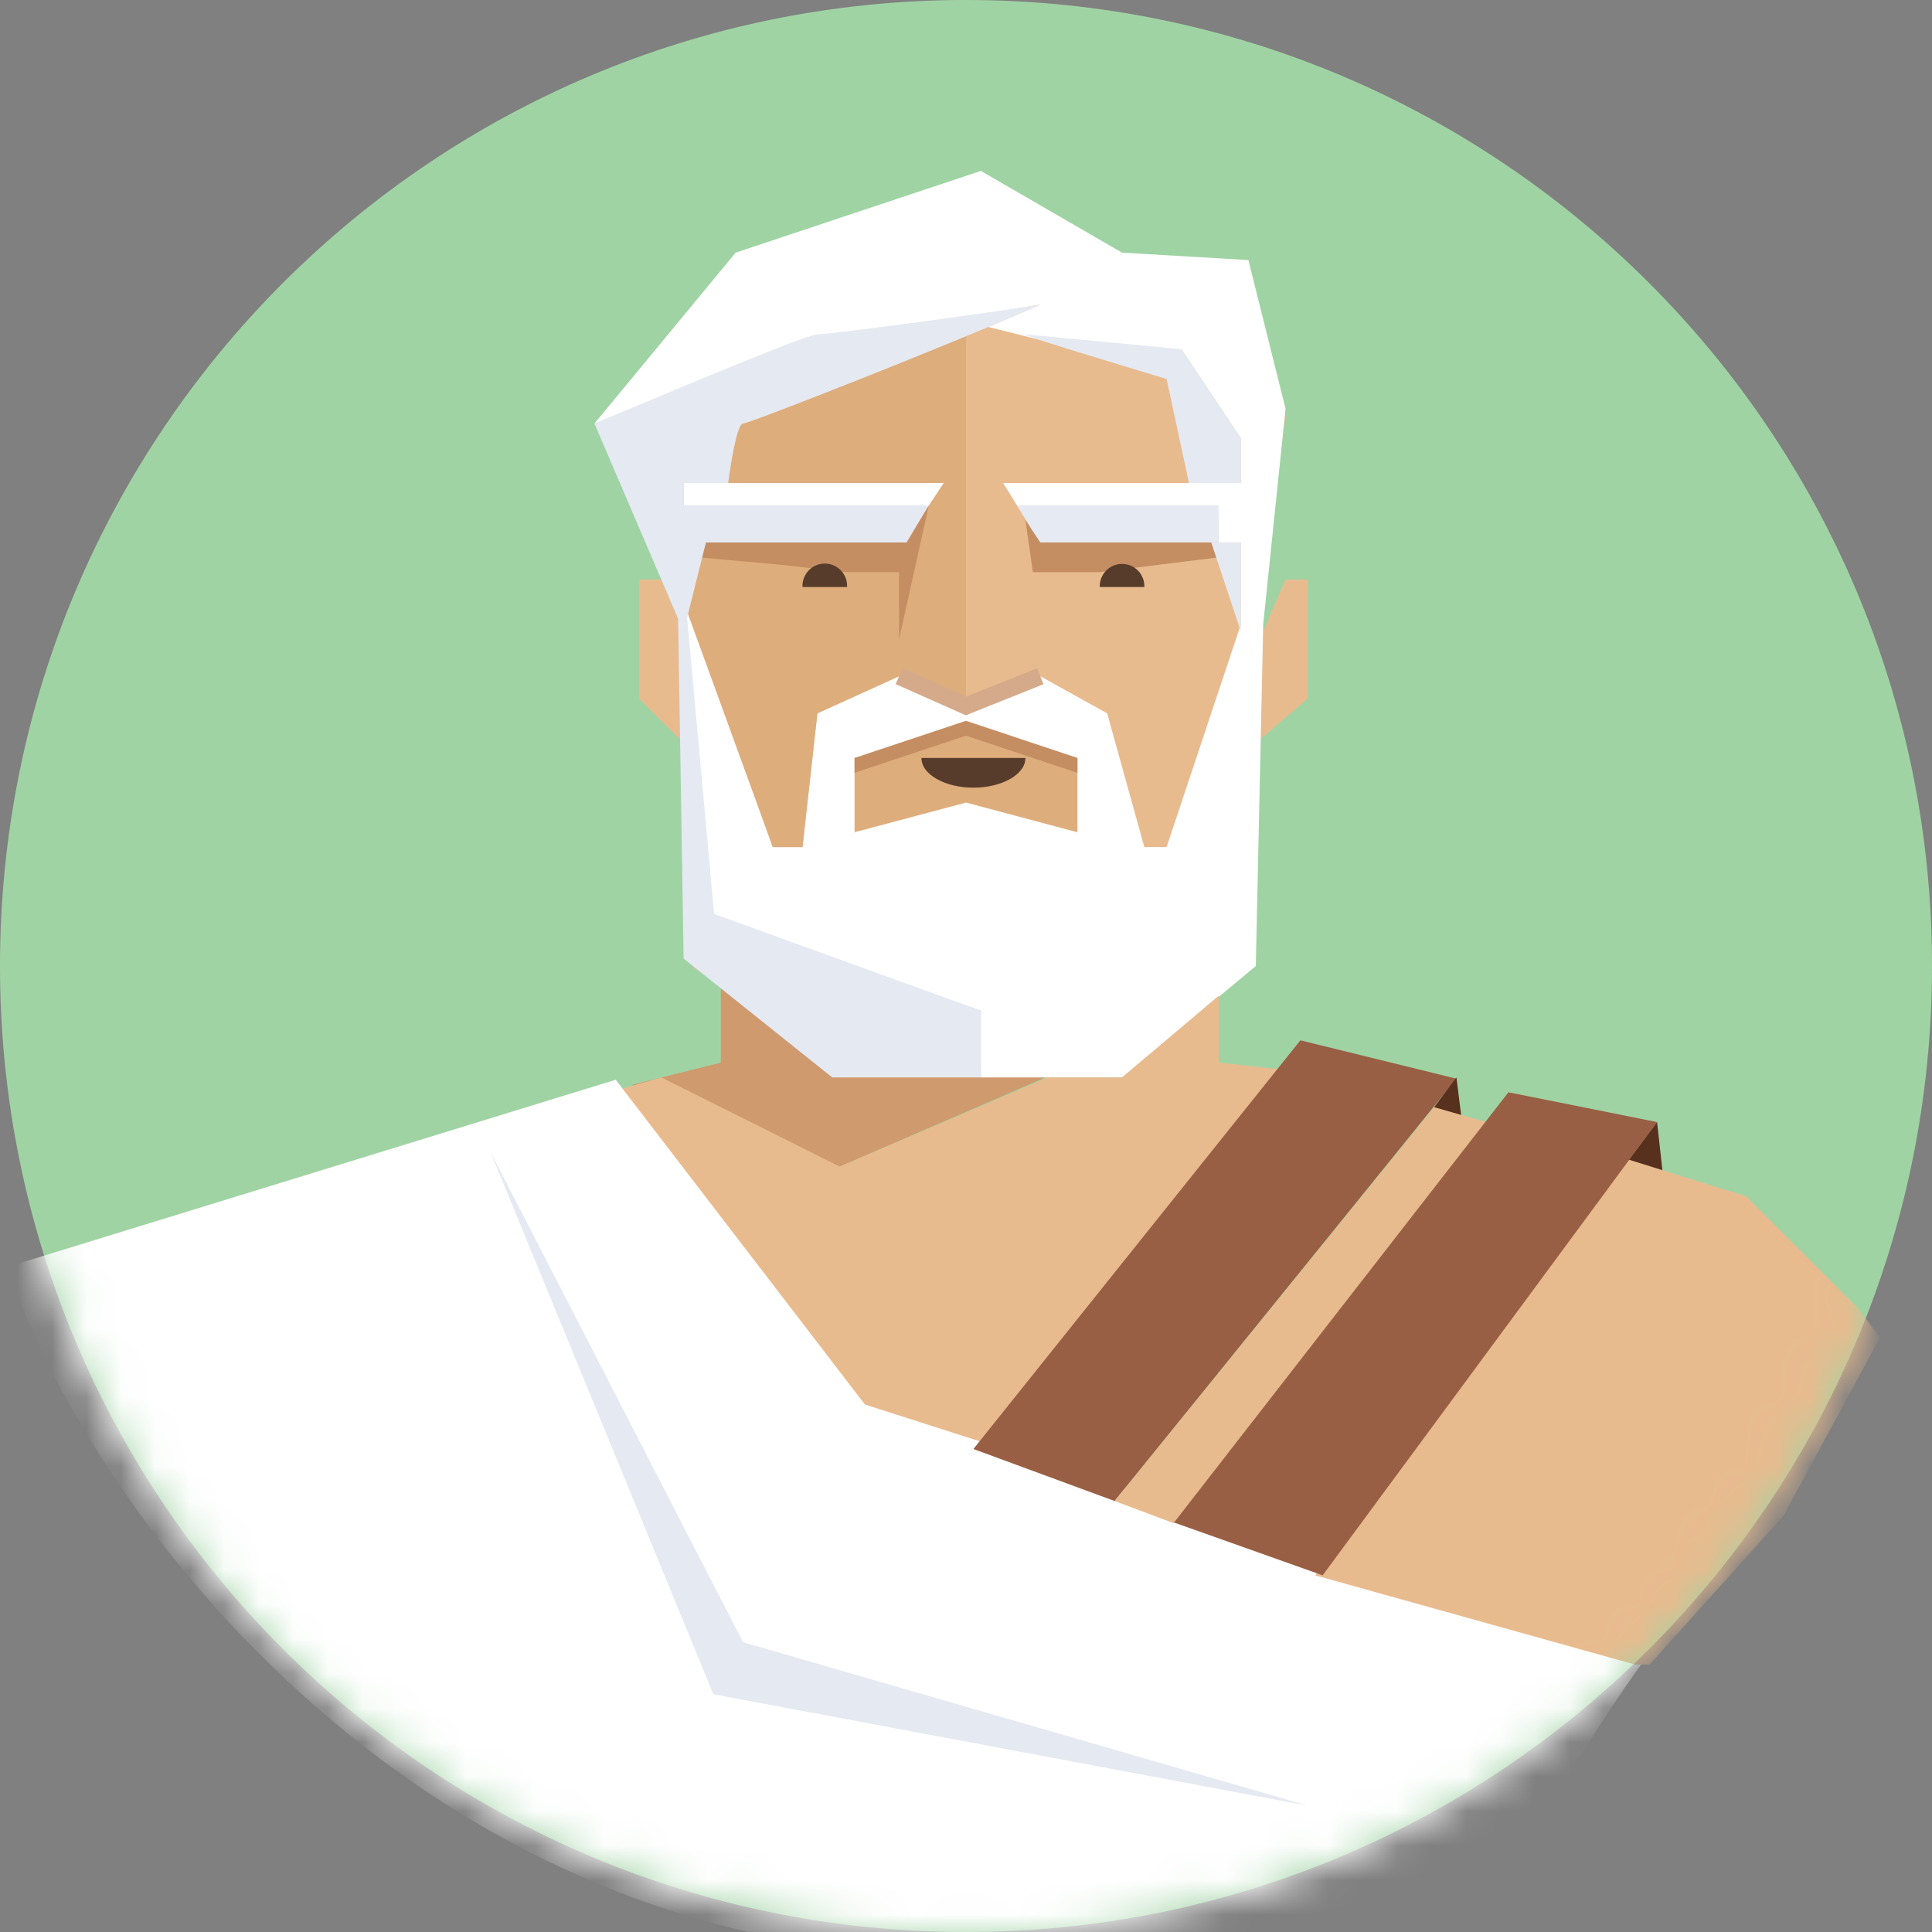 <svg width="56" height="56" viewBox="0 0 56 56" fill="none" xmlns="http://www.w3.org/2000/svg">
<rect x="0" y="0" width="56" height="56" fill="#808080" stroke="none"/>
<g clip-path="url(#clip0_1914_5452)">
<path d="M28 56C43.464 56 56 43.464 56 28C56 12.536 43.464 0 28 0C12.536 0 0 12.536 0 28C0 43.464 12.536 56 28 56Z" fill="#A0D3A4"/>
<mask id="mask0_1914_5452" style="mask-type:alpha" maskUnits="userSpaceOnUse" x="-1" y="-1" width="58" height="58">
<path d="M55.562 28C55.562 43.222 43.222 55.562 28 55.562C12.778 55.562 0.438 43.222 0.438 28C0.438 12.778 12.778 0.438 28 0.438C43.222 0.438 55.562 12.778 55.562 28Z" fill="#A0D3A4" stroke="black"/>
</mask>
<g mask="url(#mask0_1914_5452)">
<path d="M24.338 31.015L20.892 28.43V30.8L18.308 31.447L24.338 33.815L30.8 31.015H24.338Z" fill="#CF9A6E"/>
<path d="M18.523 16.8H19.169L19.815 18.308V21.539L18.523 20.247V16.8ZM37.908 16.8H37.261L36.615 18.308L36.4 21.539L37.908 20.247V16.8Z" fill="#E8BB8E"/>
<path d="M21.404 7.519L18.266 11.415L19.816 18.197L20.083 28.025L24.266 31.015H32.633L36.185 27.785L36.376 18.738L37.261 12.062L36.156 7.946L32.633 7.519L28.45 5.17L21.404 7.519Z" fill="#E8BB8E"/>
<path d="M22.4 24.554L19.6 16.585L20.676 26.709L28.43 29.292V31.23H32.523L36.4 28L36.615 18.092L37.262 11.847L36.185 7.538L32.523 7.323L28.43 4.954L21.323 7.323L17.23 12.277L23.477 9.908L30.153 8.831L28.647 9.477L31.23 10.123H34.247L35.969 12.708V14H29.076L29.745 15.076H35.322V15.724H35.969V18.092L33.814 24.554H33.169L32.092 20.677L30.153 19.601L27.999 20.462L26.061 19.6L23.692 20.676L23.261 24.554H22.4Z" fill="white"/>
<path d="M24.77 24.124V21.97L28 21.108L31.23 21.97V24.123L28 23.262L24.77 24.123V24.124Z" fill="#DEAD7C"/>
<path d="M24.77 22.4V21.97L28 20.892L31.23 21.969V22.4L28 21.324L24.77 22.4Z" fill="#C58D62"/>
<path d="M35.324 30.8V28.862L32.524 31.23H30.369L24.338 33.815L19.169 31.23L17.662 31.662L25.2 41.352L28.215 42.214L37.262 31.014L35.323 30.799L35.324 30.8Z" fill="#E8BB8E"/>
<path d="M35.322 15.724H30.116L29.494 14.646H35.322V15.723V15.724Z" fill="#E6EAF3"/>
<path d="M0.861 37.047L17.661 31.877L24.769 41.139L46.953 48.247C43.724 52.77 43.724 56.215 28 56.215C12.478 56.215 3.231 43.651 0.861 37.047V37.047Z" fill="white" stroke="white"/>
<path d="M21.538 47.6L14.215 33.385L20.677 49.108L37.908 52.338L21.538 47.6Z" fill="#E5E9F2"/>
<path d="M28.215 42L37.692 30.154L42.215 31.266L32.308 43.508L28.215 42Z" fill="#995F44"/>
<path d="M28 9.692V20.462L26.061 19.6L23.692 20.676L23.261 24.553H22.399L19.814 17.446L21.323 12.277L27.999 9.692H28Z" fill="#DEAD7C"/>
<path d="M42.431 32.954L42.215 31.23L41.57 32.092L42.431 32.954ZM48.246 34.462L48.031 32.523L46.738 34.247L48.246 34.462Z" fill="#57301E"/>
<path d="M43.076 32.524L41.569 32.092L32.308 43.508L34.031 44.154L43.076 32.523V32.524ZM50.615 34.676L47.169 33.6L38.123 45.662L47.385 48.247H47.815L51.692 43.938L54.492 38.77L53.847 37.908L50.615 34.677V34.676Z" fill="#E8BB8E"/>
<path d="M34.031 44.13L43.722 31.661L48.031 32.523L38.338 45.662L34.031 44.131V44.13Z" fill="#995F44"/>
<path d="M27.353 14H19.814V14.862H26.783L27.354 14H27.353Z" fill="white"/>
<path d="M20.247 16.154L20.462 15.723H26.062L26.923 14.647L26.062 18.523V16.585H24.555L22.616 16.369L20.247 16.154ZM29.938 16.585L29.723 15.077L30.154 15.723H35.323V16.154L33.599 16.369L31.877 16.585H29.938Z" fill="#C58D62"/>
<path d="M23.692 9.692C24.037 9.692 28.359 9.118 30.154 8.831C27.57 9.979 21.71 12.277 21.538 12.277C21.367 12.277 21.179 13.426 21.108 14H19.815V14.646H26.923L26.277 15.723H20.462L19.815 18.308L17.23 12.277C18.954 11.56 23.348 9.692 23.692 9.692Z" fill="#E5E9F2"/>
<path d="M24.553 17.015C24.557 16.928 24.544 16.84 24.514 16.758C24.483 16.675 24.436 16.6 24.376 16.536C24.315 16.473 24.243 16.422 24.162 16.387C24.081 16.353 23.995 16.335 23.907 16.335C23.819 16.335 23.732 16.353 23.652 16.387C23.571 16.422 23.498 16.473 23.438 16.536C23.378 16.6 23.331 16.675 23.3 16.758C23.27 16.84 23.257 16.928 23.261 17.015H24.553H24.553ZM33.17 17.015C33.173 16.928 33.158 16.842 33.127 16.761C33.096 16.679 33.049 16.605 32.989 16.543C32.929 16.48 32.856 16.43 32.776 16.396C32.696 16.362 32.61 16.345 32.523 16.345C32.437 16.345 32.35 16.362 32.27 16.396C32.191 16.43 32.118 16.48 32.058 16.543C31.998 16.605 31.951 16.679 31.919 16.761C31.888 16.842 31.874 16.928 31.877 17.015H33.17Z" fill="#573C2B"/>
<path d="M29.723 21.97C29.721 22.089 29.68 22.205 29.608 22.299C29.532 22.404 29.421 22.498 29.281 22.578C29.141 22.658 28.975 22.722 28.791 22.765C28.609 22.809 28.413 22.831 28.215 22.831C28.017 22.831 27.821 22.809 27.638 22.765C27.467 22.726 27.302 22.663 27.149 22.578C27.009 22.499 26.898 22.404 26.822 22.299C26.75 22.204 26.71 22.089 26.708 21.97H29.723Z" fill="#573C2C"/>
<path d="M19.815 27.785L19.599 14.431L20.698 26.492L28.43 29.292V31.23H24.123L19.815 27.785ZM33.815 10.985C32.164 10.482 29.508 9.692 29.723 9.692L34.247 10.123L35.969 12.708V14H34.462L33.815 10.985ZM35.969 18.308L35.108 15.723H35.969V18.308Z" fill="#E5E9F2"/>
<path d="M26.061 19.6L28 20.462L30.153 19.6" stroke="#D4AA8A" stroke-width="0.5"/>
</g>
</g>
<defs>
<clipPath id="clip0_1914_5452">
<rect width="56" height="56" fill="white"/>
</clipPath>
</defs>
</svg>

